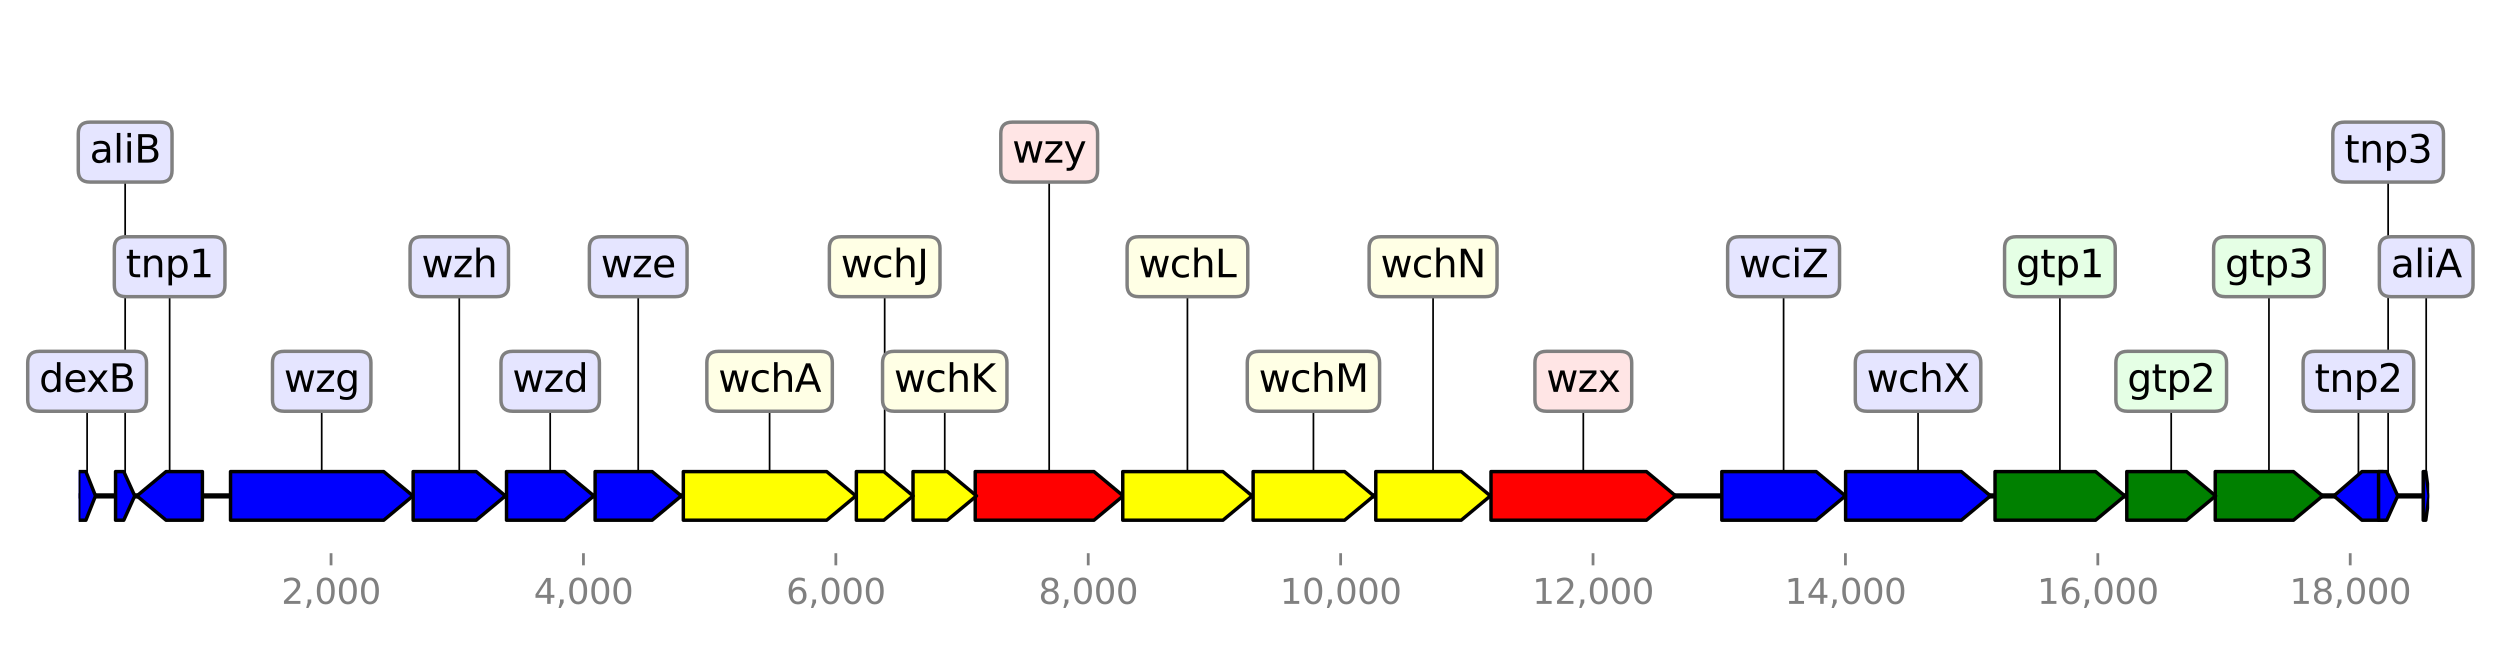 <?xml version="1.0" encoding="utf-8" standalone="no"?>
<!DOCTYPE svg PUBLIC "-//W3C//DTD SVG 1.1//EN"
  "http://www.w3.org/Graphics/SVG/1.1/DTD/svg11.dtd">
<svg height="187.2pt" version="1.1" viewBox="0 0 720 187.2" width="720pt" xmlns="http://www.w3.org/2000/svg" xmlns:xlink="http://www.w3.org/1999/xlink">
 <defs>
  <style type="text/css">*{stroke-linecap:butt;stroke-linejoin:round;}</style>
 </defs>
 <g id="figure_1">
  <g id="patch_1">
   <path d="M 0 187.2 
L 720 187.2 
L 720 0 
L 0 0 
z
" style="fill:#ffffff;"/>
  </g>
  <g id="axes_1">
   <g id="line2d_1">
    <path clip-path="url(#p5804e633fd)" d="M 22.659 142.818 
L 699.608 142.818 
" style="fill:none;stroke:#000000;stroke-linecap:square;stroke-width:1.5;"/>
   </g>
   <g id="line2d_2">
    <path clip-path="url(#p5804e633fd)" d="M 455.994 109.813 
L 455.994 142.818 
" style="fill:none;stroke:#000000;stroke-linecap:square;stroke-width:0.5;"/>
   </g>
   <g id="line2d_3">
    <path clip-path="url(#p5804e633fd)" d="M 92.652 109.813 
L 92.652 142.818 
" style="fill:none;stroke:#000000;stroke-linecap:square;stroke-width:0.5;"/>
   </g>
   <g id="line2d_4">
    <path clip-path="url(#p5804e633fd)" d="M 221.641 109.813 
L 221.641 142.818 
" style="fill:none;stroke:#000000;stroke-linecap:square;stroke-width:0.5;"/>
   </g>
   <g id="line2d_5">
    <path clip-path="url(#p5804e633fd)" d="M 302.163 43.804 
L 302.163 142.818 
" style="fill:none;stroke:#000000;stroke-linecap:square;stroke-width:0.5;"/>
   </g>
   <g id="line2d_6">
    <path clip-path="url(#p5804e633fd)" d="M 552.399 109.813 
L 552.399 142.818 
" style="fill:none;stroke:#000000;stroke-linecap:square;stroke-width:0.5;"/>
   </g>
   <g id="line2d_7">
    <path clip-path="url(#p5804e633fd)" d="M 593.251 76.809 
L 593.251 142.818 
" style="fill:none;stroke:#000000;stroke-linecap:square;stroke-width:0.5;"/>
   </g>
   <g id="line2d_8">
    <path clip-path="url(#p5804e633fd)" d="M 341.98 76.809 
L 341.98 142.818 
" style="fill:none;stroke:#000000;stroke-linecap:square;stroke-width:0.5;"/>
   </g>
   <g id="line2d_9">
    <path clip-path="url(#p5804e633fd)" d="M 513.674 76.809 
L 513.674 142.818 
" style="fill:none;stroke:#000000;stroke-linecap:square;stroke-width:0.5;"/>
   </g>
   <g id="line2d_10">
    <path clip-path="url(#p5804e633fd)" d="M 378.27 109.813 
L 378.27 142.818 
" style="fill:none;stroke:#000000;stroke-linecap:square;stroke-width:0.5;"/>
   </g>
   <g id="line2d_11">
    <path clip-path="url(#p5804e633fd)" d="M 412.725 76.809 
L 412.725 142.818 
" style="fill:none;stroke:#000000;stroke-linecap:square;stroke-width:0.5;"/>
   </g>
   <g id="line2d_12">
    <path clip-path="url(#p5804e633fd)" d="M 653.457 76.809 
L 653.457 142.818 
" style="fill:none;stroke:#000000;stroke-linecap:square;stroke-width:0.5;"/>
   </g>
   <g id="line2d_13">
    <path clip-path="url(#p5804e633fd)" d="M 132.268 76.809 
L 132.268 142.818 
" style="fill:none;stroke:#000000;stroke-linecap:square;stroke-width:0.5;"/>
   </g>
   <g id="line2d_14">
    <path clip-path="url(#p5804e633fd)" d="M 625.308 109.813 
L 625.308 142.818 
" style="fill:none;stroke:#000000;stroke-linecap:square;stroke-width:0.5;"/>
   </g>
   <g id="line2d_15">
    <path clip-path="url(#p5804e633fd)" d="M 158.455 109.813 
L 158.455 142.818 
" style="fill:none;stroke:#000000;stroke-linecap:square;stroke-width:0.5;"/>
   </g>
   <g id="line2d_16">
    <path clip-path="url(#p5804e633fd)" d="M 183.806 76.809 
L 183.806 142.818 
" style="fill:none;stroke:#000000;stroke-linecap:square;stroke-width:0.5;"/>
   </g>
   <g id="line2d_17">
    <path clip-path="url(#p5804e633fd)" d="M 48.856 76.809 
L 48.856 142.818 
" style="fill:none;stroke:#000000;stroke-linecap:square;stroke-width:0.5;"/>
   </g>
   <g id="line2d_18">
    <path clip-path="url(#p5804e633fd)" d="M 272.088 109.813 
L 272.088 142.818 
" style="fill:none;stroke:#000000;stroke-linecap:square;stroke-width:0.5;"/>
   </g>
   <g id="line2d_19">
    <path clip-path="url(#p5804e633fd)" d="M 254.788 76.809 
L 254.788 142.818 
" style="fill:none;stroke:#000000;stroke-linecap:square;stroke-width:0.5;"/>
   </g>
   <g id="line2d_20">
    <path clip-path="url(#p5804e633fd)" d="M 679.226 109.813 
L 679.226 142.818 
" style="fill:none;stroke:#000000;stroke-linecap:square;stroke-width:0.5;"/>
   </g>
   <g id="line2d_21">
    <path clip-path="url(#p5804e633fd)" d="M 36.045 43.804 
L 36.045 142.818 
" style="fill:none;stroke:#000000;stroke-linecap:square;stroke-width:0.5;"/>
   </g>
   <g id="line2d_22">
    <path clip-path="url(#p5804e633fd)" d="M 687.785 43.804 
L 687.785 142.818 
" style="fill:none;stroke:#000000;stroke-linecap:square;stroke-width:0.5;"/>
   </g>
   <g id="line2d_23">
    <path clip-path="url(#p5804e633fd)" d="M 25.087 109.813 
L 25.087 142.818 
" style="fill:none;stroke:#000000;stroke-linecap:square;stroke-width:0.5;"/>
   </g>
   <g id="line2d_24">
    <path clip-path="url(#p5804e633fd)" d="M 698.743 76.809 
L 698.743 142.818 
" style="fill:none;stroke:#000000;stroke-linecap:square;stroke-width:0.5;"/>
   </g>
   <g id="patch_2">
    <path clip-path="url(#p5804e633fd)" d="M 429.408 135.818 
Q 451.793 135.818 474.178 135.818 
L 474.178 135.818 
Q 478.379 139.318 482.581 142.818 
Q 478.379 146.318 474.178 149.818 
L 474.178 149.818 
Q 451.793 149.818 429.408 149.818 
L 429.408 135.818 
z
" style="fill:#ff0000;stroke:#000000;stroke-linecap:round;"/>
   </g>
   <g id="patch_3">
    <path clip-path="url(#p5804e633fd)" d="M 66.393 135.818 
Q 88.451 135.818 110.51 135.818 
L 110.51 135.818 
Q 114.711 139.318 118.911 142.818 
Q 114.711 146.318 110.51 149.818 
L 110.51 149.818 
Q 88.451 149.818 66.393 149.818 
L 66.393 135.818 
z
" style="fill:#0000ff;stroke:#000000;stroke-linecap:round;"/>
   </g>
   <g id="patch_4">
    <path clip-path="url(#p5804e633fd)" d="M 196.799 135.818 
Q 217.439 135.818 238.08 135.818 
L 238.08 135.818 
Q 242.281 139.318 246.483 142.818 
Q 242.281 146.318 238.08 149.818 
L 238.08 149.818 
Q 217.439 149.818 196.799 149.818 
L 196.799 135.818 
z
" style="fill:#ffff00;stroke:#000000;stroke-linecap:round;"/>
   </g>
   <g id="patch_5">
    <path clip-path="url(#p5804e633fd)" d="M 280.865 135.818 
Q 297.963 135.818 315.061 135.818 
L 315.061 135.818 
Q 319.262 139.318 323.462 142.818 
Q 319.262 146.318 315.061 149.818 
L 315.061 149.818 
Q 297.963 149.818 280.865 149.818 
L 280.865 135.818 
z
" style="fill:#ff0000;stroke:#000000;stroke-linecap:round;"/>
   </g>
   <g id="patch_6">
    <path clip-path="url(#p5804e633fd)" d="M 531.537 135.818 
Q 548.199 135.818 564.86 135.818 
L 564.86 135.818 
Q 569.061 139.318 573.262 142.818 
Q 569.061 146.318 564.86 149.818 
L 564.86 149.818 
Q 548.199 149.818 531.537 149.818 
L 531.537 135.818 
z
" style="fill:#0000ff;stroke:#000000;stroke-linecap:round;"/>
   </g>
   <g id="patch_7">
    <path clip-path="url(#p5804e633fd)" d="M 574.57 135.818 
Q 589.053 135.818 603.536 135.818 
L 603.536 135.818 
Q 607.734 139.318 611.933 142.818 
Q 607.734 146.318 603.536 149.818 
L 603.536 149.818 
Q 589.053 149.818 574.57 149.818 
L 574.57 135.818 
z
" style="fill:#008000;stroke:#000000;stroke-linecap:round;"/>
   </g>
   <g id="patch_8">
    <path clip-path="url(#p5804e633fd)" d="M 323.353 135.818 
Q 337.78 135.818 352.207 135.818 
L 352.207 135.818 
Q 356.407 139.318 360.606 142.818 
Q 356.407 146.318 352.207 149.818 
L 352.207 149.818 
Q 337.78 149.818 323.353 149.818 
L 323.353 135.818 
z
" style="fill:#ffff00;stroke:#000000;stroke-linecap:round;"/>
   </g>
   <g id="patch_9">
    <path clip-path="url(#p5804e633fd)" d="M 495.883 135.818 
Q 509.476 135.818 523.069 135.818 
L 523.069 135.818 
Q 527.267 139.318 531.465 142.818 
Q 527.267 146.318 523.069 149.818 
L 523.069 149.818 
Q 509.476 149.818 495.883 149.818 
L 495.883 135.818 
z
" style="fill:#0000ff;stroke:#000000;stroke-linecap:round;"/>
   </g>
   <g id="patch_10">
    <path clip-path="url(#p5804e633fd)" d="M 360.897 135.818 
Q 374.069 135.818 387.241 135.818 
L 387.241 135.818 
Q 391.442 139.318 395.643 142.818 
Q 391.442 146.318 387.241 149.818 
L 387.241 149.818 
Q 374.069 149.818 360.897 149.818 
L 360.897 135.818 
z
" style="fill:#ffff00;stroke:#000000;stroke-linecap:round;"/>
   </g>
   <g id="patch_11">
    <path clip-path="url(#p5804e633fd)" d="M 396.225 135.818 
Q 408.526 135.818 420.827 135.818 
L 420.827 135.818 
Q 425.026 139.318 429.226 142.818 
Q 425.026 146.318 420.827 149.818 
L 420.827 149.818 
Q 408.526 149.818 396.225 149.818 
L 396.225 135.818 
z
" style="fill:#ffff00;stroke:#000000;stroke-linecap:round;"/>
   </g>
   <g id="patch_12">
    <path clip-path="url(#p5804e633fd)" d="M 637.992 135.818 
Q 649.257 135.818 660.521 135.818 
L 660.521 135.818 
Q 664.722 139.318 668.922 142.818 
Q 664.722 146.318 660.521 149.818 
L 660.521 149.818 
Q 649.257 149.818 637.992 149.818 
L 637.992 135.818 
z
" style="fill:#008000;stroke:#000000;stroke-linecap:round;"/>
   </g>
   <g id="patch_13">
    <path clip-path="url(#p5804e633fd)" d="M 118.984 135.818 
Q 128.067 135.818 137.149 135.818 
L 137.149 135.818 
Q 141.351 139.318 145.552 142.818 
Q 141.351 146.318 137.149 149.818 
L 137.149 149.818 
Q 128.067 149.818 118.984 149.818 
L 118.984 135.818 
z
" style="fill:#0000ff;stroke:#000000;stroke-linecap:round;"/>
   </g>
   <g id="patch_14">
    <path clip-path="url(#p5804e633fd)" d="M 612.514 135.818 
Q 621.108 135.818 629.702 135.818 
L 629.702 135.818 
Q 633.902 139.318 638.101 142.818 
Q 633.902 146.318 629.702 149.818 
L 629.702 149.818 
Q 621.108 149.818 612.514 149.818 
L 612.514 135.818 
z
" style="fill:#008000;stroke:#000000;stroke-linecap:round;"/>
   </g>
   <g id="patch_15">
    <path clip-path="url(#p5804e633fd)" d="M 145.88 135.818 
Q 154.253 135.818 162.627 135.818 
L 162.627 135.818 
Q 166.829 139.318 171.03 142.818 
Q 166.829 146.318 162.627 149.818 
L 162.627 149.818 
Q 154.253 149.818 145.88 149.818 
L 145.88 135.818 
z
" style="fill:#0000ff;stroke:#000000;stroke-linecap:round;"/>
   </g>
   <g id="patch_16">
    <path clip-path="url(#p5804e633fd)" d="M 171.394 135.818 
Q 179.604 135.818 187.815 135.818 
L 187.815 135.818 
Q 192.016 139.318 196.218 142.818 
Q 192.016 146.318 187.815 149.818 
L 187.815 149.818 
Q 179.604 149.818 171.394 149.818 
L 171.394 135.818 
z
" style="fill:#0000ff;stroke:#000000;stroke-linecap:round;"/>
   </g>
   <g id="patch_17">
    <path clip-path="url(#p5804e633fd)" d="M 58.288 149.818 
Q 53.059 149.818 47.829 149.818 
L 47.829 149.818 
Q 43.627 146.318 39.425 142.818 
Q 43.627 139.318 47.829 135.818 
L 47.829 135.818 
Q 53.059 135.818 58.288 135.818 
L 58.288 149.818 
z
" style="fill:#0000ff;stroke:#000000;stroke-linecap:round;"/>
   </g>
   <g id="patch_18">
    <path clip-path="url(#p5804e633fd)" d="M 262.947 135.818 
Q 267.886 135.818 272.824 135.818 
L 272.824 135.818 
Q 277.027 139.318 281.229 142.818 
Q 277.027 146.318 272.824 149.818 
L 272.824 149.818 
Q 267.886 149.818 262.947 149.818 
L 262.947 135.818 
z
" style="fill:#ffff00;stroke:#000000;stroke-linecap:round;"/>
   </g>
   <g id="patch_19">
    <path clip-path="url(#p5804e633fd)" d="M 246.628 135.818 
Q 250.586 135.818 254.545 135.818 
L 254.545 135.818 
Q 258.746 139.318 262.947 142.818 
Q 258.746 146.318 254.545 149.818 
L 254.545 149.818 
Q 250.586 149.818 246.628 149.818 
L 246.628 135.818 
z
" style="fill:#ffff00;stroke:#000000;stroke-linecap:round;"/>
   </g>
   <g id="patch_20">
    <path clip-path="url(#p5804e633fd)" d="M 686.295 149.818 
Q 683.273 149.818 680.251 149.818 
L 680.251 149.818 
Q 676.204 146.318 672.157 142.818 
Q 676.204 139.318 680.251 135.818 
L 680.251 135.818 
Q 683.273 135.818 686.295 135.818 
L 686.295 149.818 
z
" style="fill:#0000ff;stroke:#000000;stroke-linecap:round;"/>
   </g>
   <g id="patch_21">
    <path clip-path="url(#p5804e633fd)" d="M 33.282 135.818 
Q 34.463 135.818 35.643 135.818 
L 35.643 135.818 
Q 37.225 139.318 38.807 142.818 
Q 37.225 146.318 35.643 149.818 
L 35.643 149.818 
Q 34.463 149.818 33.282 149.818 
L 33.282 135.818 
z
" style="fill:#0000ff;stroke:#000000;stroke-linecap:round;"/>
   </g>
   <g id="patch_22">
    <path clip-path="url(#p5804e633fd)" d="M 685.023 135.818 
Q 686.203 135.818 687.383 135.818 
L 687.383 135.818 
Q 688.965 139.318 690.547 142.818 
Q 688.965 146.318 687.383 149.818 
L 687.383 149.818 
Q 686.203 149.818 685.023 149.818 
L 685.023 135.818 
z
" style="fill:#0000ff;stroke:#000000;stroke-linecap:round;"/>
   </g>
   <g id="patch_23">
    <path clip-path="url(#p5804e633fd)" d="M 22.67 135.818 
Q 23.701 135.818 24.733 135.818 
L 24.733 135.818 
Q 26.118 139.318 27.504 142.818 
Q 26.118 146.318 24.733 149.818 
L 24.733 149.818 
Q 23.701 149.818 22.67 149.818 
L 22.67 135.818 
z
" style="fill:#0000ff;stroke:#000000;stroke-linecap:round;"/>
   </g>
   <g id="patch_24">
    <path clip-path="url(#p5804e633fd)" d="M 697.889 135.818 
Q 698.254 135.818 698.62 135.818 
L 698.62 135.818 
Q 699.108 139.318 699.597 142.818 
Q 699.108 146.318 698.62 149.818 
L 698.62 149.818 
Q 698.254 149.818 697.889 149.818 
L 697.889 135.818 
z
" style="fill:#0000ff;stroke:#000000;stroke-linecap:round;"/>
   </g>
   <g id="matplotlib.axis_1">
    <g id="xtick_1">
     <g id="line2d_25">
      <defs>
       <path d="M 0 0 
L 0 3.5 
" id="mee94345ac5" style="stroke:#808080;stroke-width:0.8;"/>
      </defs>
      <g>
       <use style="fill:#808080;stroke:#808080;stroke-width:0.8;" x="95.342" xlink:href="#mee94345ac5" y="159.32"/>
      </g>
     </g>
     <g id="text_1">
      <!-- 2,000 -->
      <g style="fill:#808080;" transform="translate(81.028 173.918)scale(0.1 -0.1)">
       <defs>
        <path d="M 1228 531 
L 3431 531 
L 3431 0 
L 469 0 
L 469 531 
Q 828 903 1448 1529 
Q 2069 2156 2228 2338 
Q 2531 2678 2651 2914 
Q 2772 3150 2772 3378 
Q 2772 3750 2511 3984 
Q 2250 4219 1831 4219 
Q 1534 4219 1204 4116 
Q 875 4013 500 3803 
L 500 4441 
Q 881 4594 1212 4672 
Q 1544 4750 1819 4750 
Q 2544 4750 2975 4387 
Q 3406 4025 3406 3419 
Q 3406 3131 3298 2873 
Q 3191 2616 2906 2266 
Q 2828 2175 2409 1742 
Q 1991 1309 1228 531 
z
" id="DejaVuSans-32" transform="scale(0.016)"/>
        <path d="M 750 794 
L 1409 794 
L 1409 256 
L 897 -744 
L 494 -744 
L 750 256 
L 750 794 
z
" id="DejaVuSans-2c" transform="scale(0.016)"/>
        <path d="M 2034 4250 
Q 1547 4250 1301 3770 
Q 1056 3291 1056 2328 
Q 1056 1369 1301 889 
Q 1547 409 2034 409 
Q 2525 409 2770 889 
Q 3016 1369 3016 2328 
Q 3016 3291 2770 3770 
Q 2525 4250 2034 4250 
z
M 2034 4750 
Q 2819 4750 3233 4129 
Q 3647 3509 3647 2328 
Q 3647 1150 3233 529 
Q 2819 -91 2034 -91 
Q 1250 -91 836 529 
Q 422 1150 422 2328 
Q 422 3509 836 4129 
Q 1250 4750 2034 4750 
z
" id="DejaVuSans-30" transform="scale(0.016)"/>
       </defs>
       <use xlink:href="#DejaVuSans-32"/>
       <use x="63.623" xlink:href="#DejaVuSans-2c"/>
       <use x="95.41" xlink:href="#DejaVuSans-30"/>
       <use x="159.033" xlink:href="#DejaVuSans-30"/>
       <use x="222.656" xlink:href="#DejaVuSans-30"/>
      </g>
     </g>
    </g>
    <g id="xtick_2">
     <g id="line2d_26">
      <g>
       <use style="fill:#808080;stroke:#808080;stroke-width:0.8;" x="168.032" xlink:href="#mee94345ac5" y="159.32"/>
      </g>
     </g>
     <g id="text_2">
      <!-- 4,000 -->
      <g style="fill:#808080;" transform="translate(153.718 173.918)scale(0.1 -0.1)">
       <defs>
        <path d="M 2419 4116 
L 825 1625 
L 2419 1625 
L 2419 4116 
z
M 2253 4666 
L 3047 4666 
L 3047 1625 
L 3713 1625 
L 3713 1100 
L 3047 1100 
L 3047 0 
L 2419 0 
L 2419 1100 
L 313 1100 
L 313 1709 
L 2253 4666 
z
" id="DejaVuSans-34" transform="scale(0.016)"/>
       </defs>
       <use xlink:href="#DejaVuSans-34"/>
       <use x="63.623" xlink:href="#DejaVuSans-2c"/>
       <use x="95.41" xlink:href="#DejaVuSans-30"/>
       <use x="159.033" xlink:href="#DejaVuSans-30"/>
       <use x="222.656" xlink:href="#DejaVuSans-30"/>
      </g>
     </g>
    </g>
    <g id="xtick_3">
     <g id="line2d_27">
      <g>
       <use style="fill:#808080;stroke:#808080;stroke-width:0.8;" x="240.722" xlink:href="#mee94345ac5" y="159.32"/>
      </g>
     </g>
     <g id="text_3">
      <!-- 6,000 -->
      <g style="fill:#808080;" transform="translate(226.408 173.918)scale(0.1 -0.1)">
       <defs>
        <path d="M 2113 2584 
Q 1688 2584 1439 2293 
Q 1191 2003 1191 1497 
Q 1191 994 1439 701 
Q 1688 409 2113 409 
Q 2538 409 2786 701 
Q 3034 994 3034 1497 
Q 3034 2003 2786 2293 
Q 2538 2584 2113 2584 
z
M 3366 4563 
L 3366 3988 
Q 3128 4100 2886 4159 
Q 2644 4219 2406 4219 
Q 1781 4219 1451 3797 
Q 1122 3375 1075 2522 
Q 1259 2794 1537 2939 
Q 1816 3084 2150 3084 
Q 2853 3084 3261 2657 
Q 3669 2231 3669 1497 
Q 3669 778 3244 343 
Q 2819 -91 2113 -91 
Q 1303 -91 875 529 
Q 447 1150 447 2328 
Q 447 3434 972 4092 
Q 1497 4750 2381 4750 
Q 2619 4750 2861 4703 
Q 3103 4656 3366 4563 
z
" id="DejaVuSans-36" transform="scale(0.016)"/>
       </defs>
       <use xlink:href="#DejaVuSans-36"/>
       <use x="63.623" xlink:href="#DejaVuSans-2c"/>
       <use x="95.41" xlink:href="#DejaVuSans-30"/>
       <use x="159.033" xlink:href="#DejaVuSans-30"/>
       <use x="222.656" xlink:href="#DejaVuSans-30"/>
      </g>
     </g>
    </g>
    <g id="xtick_4">
     <g id="line2d_28">
      <g>
       <use style="fill:#808080;stroke:#808080;stroke-width:0.8;" x="313.412" xlink:href="#mee94345ac5" y="159.32"/>
      </g>
     </g>
     <g id="text_4">
      <!-- 8,000 -->
      <g style="fill:#808080;" transform="translate(299.098 173.918)scale(0.1 -0.1)">
       <defs>
        <path d="M 2034 2216 
Q 1584 2216 1326 1975 
Q 1069 1734 1069 1313 
Q 1069 891 1326 650 
Q 1584 409 2034 409 
Q 2484 409 2743 651 
Q 3003 894 3003 1313 
Q 3003 1734 2745 1975 
Q 2488 2216 2034 2216 
z
M 1403 2484 
Q 997 2584 770 2862 
Q 544 3141 544 3541 
Q 544 4100 942 4425 
Q 1341 4750 2034 4750 
Q 2731 4750 3128 4425 
Q 3525 4100 3525 3541 
Q 3525 3141 3298 2862 
Q 3072 2584 2669 2484 
Q 3125 2378 3379 2068 
Q 3634 1759 3634 1313 
Q 3634 634 3220 271 
Q 2806 -91 2034 -91 
Q 1263 -91 848 271 
Q 434 634 434 1313 
Q 434 1759 690 2068 
Q 947 2378 1403 2484 
z
M 1172 3481 
Q 1172 3119 1398 2916 
Q 1625 2713 2034 2713 
Q 2441 2713 2670 2916 
Q 2900 3119 2900 3481 
Q 2900 3844 2670 4047 
Q 2441 4250 2034 4250 
Q 1625 4250 1398 4047 
Q 1172 3844 1172 3481 
z
" id="DejaVuSans-38" transform="scale(0.016)"/>
       </defs>
       <use xlink:href="#DejaVuSans-38"/>
       <use x="63.623" xlink:href="#DejaVuSans-2c"/>
       <use x="95.41" xlink:href="#DejaVuSans-30"/>
       <use x="159.033" xlink:href="#DejaVuSans-30"/>
       <use x="222.656" xlink:href="#DejaVuSans-30"/>
      </g>
     </g>
    </g>
    <g id="xtick_5">
     <g id="line2d_29">
      <g>
       <use style="fill:#808080;stroke:#808080;stroke-width:0.8;" x="386.102" xlink:href="#mee94345ac5" y="159.32"/>
      </g>
     </g>
     <g id="text_5">
      <!-- 10,000 -->
      <g style="fill:#808080;" transform="translate(368.607 173.918)scale(0.1 -0.1)">
       <defs>
        <path d="M 794 531 
L 1825 531 
L 1825 4091 
L 703 3866 
L 703 4441 
L 1819 4666 
L 2450 4666 
L 2450 531 
L 3481 531 
L 3481 0 
L 794 0 
L 794 531 
z
" id="DejaVuSans-31" transform="scale(0.016)"/>
       </defs>
       <use xlink:href="#DejaVuSans-31"/>
       <use x="63.623" xlink:href="#DejaVuSans-30"/>
       <use x="127.246" xlink:href="#DejaVuSans-2c"/>
       <use x="159.033" xlink:href="#DejaVuSans-30"/>
       <use x="222.656" xlink:href="#DejaVuSans-30"/>
       <use x="286.279" xlink:href="#DejaVuSans-30"/>
      </g>
     </g>
    </g>
    <g id="xtick_6">
     <g id="line2d_30">
      <g>
       <use style="fill:#808080;stroke:#808080;stroke-width:0.8;" x="458.793" xlink:href="#mee94345ac5" y="159.32"/>
      </g>
     </g>
     <g id="text_6">
      <!-- 12,000 -->
      <g style="fill:#808080;" transform="translate(441.297 173.918)scale(0.1 -0.1)">
       <use xlink:href="#DejaVuSans-31"/>
       <use x="63.623" xlink:href="#DejaVuSans-32"/>
       <use x="127.246" xlink:href="#DejaVuSans-2c"/>
       <use x="159.033" xlink:href="#DejaVuSans-30"/>
       <use x="222.656" xlink:href="#DejaVuSans-30"/>
       <use x="286.279" xlink:href="#DejaVuSans-30"/>
      </g>
     </g>
    </g>
    <g id="xtick_7">
     <g id="line2d_31">
      <g>
       <use style="fill:#808080;stroke:#808080;stroke-width:0.8;" x="531.483" xlink:href="#mee94345ac5" y="159.32"/>
      </g>
     </g>
     <g id="text_7">
      <!-- 14,000 -->
      <g style="fill:#808080;" transform="translate(513.988 173.918)scale(0.1 -0.1)">
       <use xlink:href="#DejaVuSans-31"/>
       <use x="63.623" xlink:href="#DejaVuSans-34"/>
       <use x="127.246" xlink:href="#DejaVuSans-2c"/>
       <use x="159.033" xlink:href="#DejaVuSans-30"/>
       <use x="222.656" xlink:href="#DejaVuSans-30"/>
       <use x="286.279" xlink:href="#DejaVuSans-30"/>
      </g>
     </g>
    </g>
    <g id="xtick_8">
     <g id="line2d_32">
      <g>
       <use style="fill:#808080;stroke:#808080;stroke-width:0.8;" x="604.173" xlink:href="#mee94345ac5" y="159.32"/>
      </g>
     </g>
     <g id="text_8">
      <!-- 16,000 -->
      <g style="fill:#808080;" transform="translate(586.678 173.918)scale(0.1 -0.1)">
       <use xlink:href="#DejaVuSans-31"/>
       <use x="63.623" xlink:href="#DejaVuSans-36"/>
       <use x="127.246" xlink:href="#DejaVuSans-2c"/>
       <use x="159.033" xlink:href="#DejaVuSans-30"/>
       <use x="222.656" xlink:href="#DejaVuSans-30"/>
       <use x="286.279" xlink:href="#DejaVuSans-30"/>
      </g>
     </g>
    </g>
    <g id="xtick_9">
     <g id="line2d_33">
      <g>
       <use style="fill:#808080;stroke:#808080;stroke-width:0.8;" x="676.863" xlink:href="#mee94345ac5" y="159.32"/>
      </g>
     </g>
     <g id="text_9">
      <!-- 18,000 -->
      <g style="fill:#808080;" transform="translate(659.368 173.918)scale(0.1 -0.1)">
       <use xlink:href="#DejaVuSans-31"/>
       <use x="63.623" xlink:href="#DejaVuSans-38"/>
       <use x="127.246" xlink:href="#DejaVuSans-2c"/>
       <use x="159.033" xlink:href="#DejaVuSans-30"/>
       <use x="222.656" xlink:href="#DejaVuSans-30"/>
       <use x="286.279" xlink:href="#DejaVuSans-30"/>
      </g>
     </g>
    </g>
   </g>
   <g id="linkto_wzx">
    <g id="patch_25">
     <a xlink:href="wzx">
      <path d="M 445.354 118.436 
L 466.634 118.436 
Q 469.934 118.436 469.934 115.136 
L 469.934 104.49 
Q 469.934 101.19 466.634 101.19 
L 445.354 101.19 
Q 442.054 101.19 442.054 104.49 
L 442.054 115.136 
Q 442.054 118.436 445.354 118.436 
z
" style="fill:#ffe5e5;stroke:#808080;stroke-linejoin:miter;"/>
     </a>
    </g>
    <!-- wzx -->
    <g transform="translate(445.354 112.849)scale(0.11 -0.11)">
     <defs>
      <path d="M 269 3500 
L 844 3500 
L 1563 769 
L 2278 3500 
L 2956 3500 
L 3675 769 
L 4391 3500 
L 4966 3500 
L 4050 0 
L 3372 0 
L 2619 2869 
L 1863 0 
L 1184 0 
L 269 3500 
z
" id="DejaVuSans-77" transform="scale(0.016)"/>
      <path d="M 353 3500 
L 3084 3500 
L 3084 2975 
L 922 459 
L 3084 459 
L 3084 0 
L 275 0 
L 275 525 
L 2438 3041 
L 353 3041 
L 353 3500 
z
" id="DejaVuSans-7a" transform="scale(0.016)"/>
      <path d="M 3513 3500 
L 2247 1797 
L 3578 0 
L 2900 0 
L 1881 1375 
L 863 0 
L 184 0 
L 1544 1831 
L 300 3500 
L 978 3500 
L 1906 2253 
L 2834 3500 
L 3513 3500 
z
" id="DejaVuSans-78" transform="scale(0.016)"/>
     </defs>
     <use xlink:href="#DejaVuSans-77"/>
     <use x="81.787" xlink:href="#DejaVuSans-7a"/>
     <use x="134.277" xlink:href="#DejaVuSans-78"/>
    </g>
   </g>
   <g id="linkto_wzg">
    <g id="patch_26">
     <a xlink:href="wzg">
      <path d="M 81.776 118.436 
L 103.528 118.436 
Q 106.828 118.436 106.828 115.136 
L 106.828 104.49 
Q 106.828 101.19 103.528 101.19 
L 81.776 101.19 
Q 78.476 101.19 78.476 104.49 
L 78.476 115.136 
Q 78.476 118.436 81.776 118.436 
z
" style="fill:#e5e5ff;stroke:#808080;stroke-linejoin:miter;"/>
     </a>
    </g>
    <!-- wzg -->
    <g transform="translate(81.776 112.849)scale(0.11 -0.11)">
     <defs>
      <path d="M 2906 1791 
Q 2906 2416 2648 2759 
Q 2391 3103 1925 3103 
Q 1463 3103 1205 2759 
Q 947 2416 947 1791 
Q 947 1169 1205 825 
Q 1463 481 1925 481 
Q 2391 481 2648 825 
Q 2906 1169 2906 1791 
z
M 3481 434 
Q 3481 -459 3084 -895 
Q 2688 -1331 1869 -1331 
Q 1566 -1331 1297 -1286 
Q 1028 -1241 775 -1147 
L 775 -588 
Q 1028 -725 1275 -790 
Q 1522 -856 1778 -856 
Q 2344 -856 2625 -561 
Q 2906 -266 2906 331 
L 2906 616 
Q 2728 306 2450 153 
Q 2172 0 1784 0 
Q 1141 0 747 490 
Q 353 981 353 1791 
Q 353 2603 747 3093 
Q 1141 3584 1784 3584 
Q 2172 3584 2450 3431 
Q 2728 3278 2906 2969 
L 2906 3500 
L 3481 3500 
L 3481 434 
z
" id="DejaVuSans-67" transform="scale(0.016)"/>
     </defs>
     <use xlink:href="#DejaVuSans-77"/>
     <use x="81.787" xlink:href="#DejaVuSans-7a"/>
     <use x="134.277" xlink:href="#DejaVuSans-67"/>
    </g>
   </g>
   <g id="linkto_wchA">
    <g id="patch_27">
     <a xlink:href="wchA">
      <path d="M 206.871 118.436 
L 236.411 118.436 
Q 239.711 118.436 239.711 115.136 
L 239.711 104.49 
Q 239.711 101.19 236.411 101.19 
L 206.871 101.19 
Q 203.571 101.19 203.571 104.49 
L 203.571 115.136 
Q 203.571 118.436 206.871 118.436 
z
" style="fill:#ffffe5;stroke:#808080;stroke-linejoin:miter;"/>
     </a>
    </g>
    <!-- wchA -->
    <g transform="translate(206.871 112.849)scale(0.11 -0.11)">
     <defs>
      <path d="M 3122 3366 
L 3122 2828 
Q 2878 2963 2633 3030 
Q 2388 3097 2138 3097 
Q 1578 3097 1268 2742 
Q 959 2388 959 1747 
Q 959 1106 1268 751 
Q 1578 397 2138 397 
Q 2388 397 2633 464 
Q 2878 531 3122 666 
L 3122 134 
Q 2881 22 2623 -34 
Q 2366 -91 2075 -91 
Q 1284 -91 818 406 
Q 353 903 353 1747 
Q 353 2603 823 3093 
Q 1294 3584 2113 3584 
Q 2378 3584 2631 3529 
Q 2884 3475 3122 3366 
z
" id="DejaVuSans-63" transform="scale(0.016)"/>
      <path d="M 3513 2113 
L 3513 0 
L 2938 0 
L 2938 2094 
Q 2938 2591 2744 2837 
Q 2550 3084 2163 3084 
Q 1697 3084 1428 2787 
Q 1159 2491 1159 1978 
L 1159 0 
L 581 0 
L 581 4863 
L 1159 4863 
L 1159 2956 
Q 1366 3272 1645 3428 
Q 1925 3584 2291 3584 
Q 2894 3584 3203 3211 
Q 3513 2838 3513 2113 
z
" id="DejaVuSans-68" transform="scale(0.016)"/>
      <path d="M 2188 4044 
L 1331 1722 
L 3047 1722 
L 2188 4044 
z
M 1831 4666 
L 2547 4666 
L 4325 0 
L 3669 0 
L 3244 1197 
L 1141 1197 
L 716 0 
L 50 0 
L 1831 4666 
z
" id="DejaVuSans-41" transform="scale(0.016)"/>
     </defs>
     <use xlink:href="#DejaVuSans-77"/>
     <use x="81.787" xlink:href="#DejaVuSans-63"/>
     <use x="136.768" xlink:href="#DejaVuSans-68"/>
     <use x="200.146" xlink:href="#DejaVuSans-41"/>
    </g>
   </g>
   <g id="linkto_wzy">
    <g id="patch_28">
     <a xlink:href="wzy">
      <path d="M 291.524 52.427 
L 312.803 52.427 
Q 316.103 52.427 316.103 49.127 
L 316.103 38.481 
Q 316.103 35.181 312.803 35.181 
L 291.524 35.181 
Q 288.224 35.181 288.224 38.481 
L 288.224 49.127 
Q 288.224 52.427 291.524 52.427 
z
" style="fill:#ffe5e5;stroke:#808080;stroke-linejoin:miter;"/>
     </a>
    </g>
    <!-- wzy -->
    <g transform="translate(291.524 46.84)scale(0.11 -0.11)">
     <defs>
      <path d="M 2059 -325 
Q 1816 -950 1584 -1140 
Q 1353 -1331 966 -1331 
L 506 -1331 
L 506 -850 
L 844 -850 
Q 1081 -850 1212 -737 
Q 1344 -625 1503 -206 
L 1606 56 
L 191 3500 
L 800 3500 
L 1894 763 
L 2988 3500 
L 3597 3500 
L 2059 -325 
z
" id="DejaVuSans-79" transform="scale(0.016)"/>
     </defs>
     <use xlink:href="#DejaVuSans-77"/>
     <use x="81.787" xlink:href="#DejaVuSans-7a"/>
     <use x="134.277" xlink:href="#DejaVuSans-79"/>
    </g>
   </g>
   <g id="linkto_wchX">
    <g id="patch_29">
     <a xlink:href="wchX">
      <path d="M 537.624 118.436 
L 567.175 118.436 
Q 570.475 118.436 570.475 115.136 
L 570.475 104.49 
Q 570.475 101.19 567.175 101.19 
L 537.624 101.19 
Q 534.324 101.19 534.324 104.49 
L 534.324 115.136 
Q 534.324 118.436 537.624 118.436 
z
" style="fill:#e5e5ff;stroke:#808080;stroke-linejoin:miter;"/>
     </a>
    </g>
    <!-- wchX -->
    <g transform="translate(537.624 112.849)scale(0.11 -0.11)">
     <defs>
      <path d="M 403 4666 
L 1081 4666 
L 2241 2931 
L 3406 4666 
L 4084 4666 
L 2584 2425 
L 4184 0 
L 3506 0 
L 2194 1984 
L 872 0 
L 191 0 
L 1856 2491 
L 403 4666 
z
" id="DejaVuSans-58" transform="scale(0.016)"/>
     </defs>
     <use xlink:href="#DejaVuSans-77"/>
     <use x="81.787" xlink:href="#DejaVuSans-63"/>
     <use x="136.768" xlink:href="#DejaVuSans-68"/>
     <use x="200.146" xlink:href="#DejaVuSans-58"/>
    </g>
   </g>
   <g id="linkto_gtp1">
    <g id="patch_30">
     <a xlink:href="gtp1">
      <path d="M 580.613 85.432 
L 605.89 85.432 
Q 609.19 85.432 609.19 82.132 
L 609.19 71.486 
Q 609.19 68.186 605.89 68.186 
L 580.613 68.186 
Q 577.313 68.186 577.313 71.486 
L 577.313 82.132 
Q 577.313 85.432 580.613 85.432 
z
" style="fill:#e5ffe5;stroke:#808080;stroke-linejoin:miter;"/>
     </a>
    </g>
    <!-- gtp1 -->
    <g transform="translate(580.613 79.844)scale(0.11 -0.11)">
     <defs>
      <path d="M 1172 4494 
L 1172 3500 
L 2356 3500 
L 2356 3053 
L 1172 3053 
L 1172 1153 
Q 1172 725 1289 603 
Q 1406 481 1766 481 
L 2356 481 
L 2356 0 
L 1766 0 
Q 1100 0 847 248 
Q 594 497 594 1153 
L 594 3053 
L 172 3053 
L 172 3500 
L 594 3500 
L 594 4494 
L 1172 4494 
z
" id="DejaVuSans-74" transform="scale(0.016)"/>
      <path d="M 1159 525 
L 1159 -1331 
L 581 -1331 
L 581 3500 
L 1159 3500 
L 1159 2969 
Q 1341 3281 1617 3432 
Q 1894 3584 2278 3584 
Q 2916 3584 3314 3078 
Q 3713 2572 3713 1747 
Q 3713 922 3314 415 
Q 2916 -91 2278 -91 
Q 1894 -91 1617 61 
Q 1341 213 1159 525 
z
M 3116 1747 
Q 3116 2381 2855 2742 
Q 2594 3103 2138 3103 
Q 1681 3103 1420 2742 
Q 1159 2381 1159 1747 
Q 1159 1113 1420 752 
Q 1681 391 2138 391 
Q 2594 391 2855 752 
Q 3116 1113 3116 1747 
z
" id="DejaVuSans-70" transform="scale(0.016)"/>
     </defs>
     <use xlink:href="#DejaVuSans-67"/>
     <use x="63.477" xlink:href="#DejaVuSans-74"/>
     <use x="102.686" xlink:href="#DejaVuSans-70"/>
     <use x="166.162" xlink:href="#DejaVuSans-31"/>
    </g>
   </g>
   <g id="linkto_wchL">
    <g id="patch_31">
     <a xlink:href="wchL">
      <path d="M 327.907 85.432 
L 356.052 85.432 
Q 359.352 85.432 359.352 82.132 
L 359.352 71.486 
Q 359.352 68.186 356.052 68.186 
L 327.907 68.186 
Q 324.607 68.186 324.607 71.486 
L 324.607 82.132 
Q 324.607 85.432 327.907 85.432 
z
" style="fill:#ffffe5;stroke:#808080;stroke-linejoin:miter;"/>
     </a>
    </g>
    <!-- wchL -->
    <g transform="translate(327.907 79.844)scale(0.11 -0.11)">
     <defs>
      <path d="M 628 4666 
L 1259 4666 
L 1259 531 
L 3531 531 
L 3531 0 
L 628 0 
L 628 4666 
z
" id="DejaVuSans-4c" transform="scale(0.016)"/>
     </defs>
     <use xlink:href="#DejaVuSans-77"/>
     <use x="81.787" xlink:href="#DejaVuSans-63"/>
     <use x="136.768" xlink:href="#DejaVuSans-68"/>
     <use x="200.146" xlink:href="#DejaVuSans-4c"/>
    </g>
   </g>
   <g id="linkto_wciZ">
    <g id="patch_32">
     <a xlink:href="wciZ">
      <path d="M 500.856 85.432 
L 526.491 85.432 
Q 529.791 85.432 529.791 82.132 
L 529.791 71.486 
Q 529.791 68.186 526.491 68.186 
L 500.856 68.186 
Q 497.556 68.186 497.556 71.486 
L 497.556 82.132 
Q 497.556 85.432 500.856 85.432 
z
" style="fill:#e5e5ff;stroke:#808080;stroke-linejoin:miter;"/>
     </a>
    </g>
    <!-- wciZ -->
    <g transform="translate(500.856 79.844)scale(0.11 -0.11)">
     <defs>
      <path d="M 603 3500 
L 1178 3500 
L 1178 0 
L 603 0 
L 603 3500 
z
M 603 4863 
L 1178 4863 
L 1178 4134 
L 603 4134 
L 603 4863 
z
" id="DejaVuSans-69" transform="scale(0.016)"/>
      <path d="M 359 4666 
L 4025 4666 
L 4025 4184 
L 1075 531 
L 4097 531 
L 4097 0 
L 288 0 
L 288 481 
L 3238 4134 
L 359 4134 
L 359 4666 
z
" id="DejaVuSans-5a" transform="scale(0.016)"/>
     </defs>
     <use xlink:href="#DejaVuSans-77"/>
     <use x="81.787" xlink:href="#DejaVuSans-63"/>
     <use x="136.768" xlink:href="#DejaVuSans-69"/>
     <use x="164.551" xlink:href="#DejaVuSans-5a"/>
    </g>
   </g>
   <g id="linkto_wchM">
    <g id="patch_33">
     <a xlink:href="wchM">
      <path d="M 362.517 118.436 
L 394.023 118.436 
Q 397.323 118.436 397.323 115.136 
L 397.323 104.49 
Q 397.323 101.19 394.023 101.19 
L 362.517 101.19 
Q 359.217 101.19 359.217 104.49 
L 359.217 115.136 
Q 359.217 118.436 362.517 118.436 
z
" style="fill:#ffffe5;stroke:#808080;stroke-linejoin:miter;"/>
     </a>
    </g>
    <!-- wchM -->
    <g transform="translate(362.517 112.849)scale(0.11 -0.11)">
     <defs>
      <path d="M 628 4666 
L 1569 4666 
L 2759 1491 
L 3956 4666 
L 4897 4666 
L 4897 0 
L 4281 0 
L 4281 4097 
L 3078 897 
L 2444 897 
L 1241 4097 
L 1241 0 
L 628 0 
L 628 4666 
z
" id="DejaVuSans-4d" transform="scale(0.016)"/>
     </defs>
     <use xlink:href="#DejaVuSans-77"/>
     <use x="81.787" xlink:href="#DejaVuSans-63"/>
     <use x="136.768" xlink:href="#DejaVuSans-68"/>
     <use x="200.146" xlink:href="#DejaVuSans-4d"/>
    </g>
   </g>
   <g id="linkto_wchN">
    <g id="patch_34">
     <a xlink:href="wchN">
      <path d="M 397.603 85.432 
L 427.848 85.432 
Q 431.148 85.432 431.148 82.132 
L 431.148 71.486 
Q 431.148 68.186 427.848 68.186 
L 397.603 68.186 
Q 394.303 68.186 394.303 71.486 
L 394.303 82.132 
Q 394.303 85.432 397.603 85.432 
z
" style="fill:#ffffe5;stroke:#808080;stroke-linejoin:miter;"/>
     </a>
    </g>
    <!-- wchN -->
    <g transform="translate(397.603 79.844)scale(0.11 -0.11)">
     <defs>
      <path d="M 628 4666 
L 1478 4666 
L 3547 763 
L 3547 4666 
L 4159 4666 
L 4159 0 
L 3309 0 
L 1241 3903 
L 1241 0 
L 628 0 
L 628 4666 
z
" id="DejaVuSans-4e" transform="scale(0.016)"/>
     </defs>
     <use xlink:href="#DejaVuSans-77"/>
     <use x="81.787" xlink:href="#DejaVuSans-63"/>
     <use x="136.768" xlink:href="#DejaVuSans-68"/>
     <use x="200.146" xlink:href="#DejaVuSans-4e"/>
    </g>
   </g>
   <g id="linkto_gtp3">
    <g id="patch_35">
     <a xlink:href="gtp3">
      <path d="M 640.818 85.432 
L 666.096 85.432 
Q 669.396 85.432 669.396 82.132 
L 669.396 71.486 
Q 669.396 68.186 666.096 68.186 
L 640.818 68.186 
Q 637.518 68.186 637.518 71.486 
L 637.518 82.132 
Q 637.518 85.432 640.818 85.432 
z
" style="fill:#e5ffe5;stroke:#808080;stroke-linejoin:miter;"/>
     </a>
    </g>
    <!-- gtp3 -->
    <g transform="translate(640.818 79.844)scale(0.11 -0.11)">
     <defs>
      <path d="M 2597 2516 
Q 3050 2419 3304 2112 
Q 3559 1806 3559 1356 
Q 3559 666 3084 287 
Q 2609 -91 1734 -91 
Q 1441 -91 1130 -33 
Q 819 25 488 141 
L 488 750 
Q 750 597 1062 519 
Q 1375 441 1716 441 
Q 2309 441 2620 675 
Q 2931 909 2931 1356 
Q 2931 1769 2642 2001 
Q 2353 2234 1838 2234 
L 1294 2234 
L 1294 2753 
L 1863 2753 
Q 2328 2753 2575 2939 
Q 2822 3125 2822 3475 
Q 2822 3834 2567 4026 
Q 2313 4219 1838 4219 
Q 1578 4219 1281 4162 
Q 984 4106 628 3988 
L 628 4550 
Q 988 4650 1302 4700 
Q 1616 4750 1894 4750 
Q 2613 4750 3031 4423 
Q 3450 4097 3450 3541 
Q 3450 3153 3228 2886 
Q 3006 2619 2597 2516 
z
" id="DejaVuSans-33" transform="scale(0.016)"/>
     </defs>
     <use xlink:href="#DejaVuSans-67"/>
     <use x="63.477" xlink:href="#DejaVuSans-74"/>
     <use x="102.686" xlink:href="#DejaVuSans-70"/>
     <use x="166.162" xlink:href="#DejaVuSans-33"/>
    </g>
   </g>
   <g id="linkto_wzh">
    <g id="patch_36">
     <a xlink:href="wzh">
      <path d="M 121.398 85.432 
L 143.139 85.432 
Q 146.439 85.432 146.439 82.132 
L 146.439 71.486 
Q 146.439 68.186 143.139 68.186 
L 121.398 68.186 
Q 118.098 68.186 118.098 71.486 
L 118.098 82.132 
Q 118.098 85.432 121.398 85.432 
z
" style="fill:#e5e5ff;stroke:#808080;stroke-linejoin:miter;"/>
     </a>
    </g>
    <!-- wzh -->
    <g transform="translate(121.398 79.844)scale(0.11 -0.11)">
     <use xlink:href="#DejaVuSans-77"/>
     <use x="81.787" xlink:href="#DejaVuSans-7a"/>
     <use x="134.277" xlink:href="#DejaVuSans-68"/>
    </g>
   </g>
   <g id="linkto_gtp2">
    <g id="patch_37">
     <a xlink:href="gtp2">
      <path d="M 612.669 118.436 
L 637.947 118.436 
Q 641.247 118.436 641.247 115.136 
L 641.247 104.49 
Q 641.247 101.19 637.947 101.19 
L 612.669 101.19 
Q 609.369 101.19 609.369 104.49 
L 609.369 115.136 
Q 609.369 118.436 612.669 118.436 
z
" style="fill:#e5ffe5;stroke:#808080;stroke-linejoin:miter;"/>
     </a>
    </g>
    <!-- gtp2 -->
    <g transform="translate(612.669 112.849)scale(0.11 -0.11)">
     <use xlink:href="#DejaVuSans-67"/>
     <use x="63.477" xlink:href="#DejaVuSans-74"/>
     <use x="102.686" xlink:href="#DejaVuSans-70"/>
     <use x="166.162" xlink:href="#DejaVuSans-32"/>
    </g>
   </g>
   <g id="linkto_wzd">
    <g id="patch_38">
     <a xlink:href="wzd">
      <path d="M 147.579 118.436 
L 169.331 118.436 
Q 172.631 118.436 172.631 115.136 
L 172.631 104.49 
Q 172.631 101.19 169.331 101.19 
L 147.579 101.19 
Q 144.279 101.19 144.279 104.49 
L 144.279 115.136 
Q 144.279 118.436 147.579 118.436 
z
" style="fill:#e5e5ff;stroke:#808080;stroke-linejoin:miter;"/>
     </a>
    </g>
    <!-- wzd -->
    <g transform="translate(147.579 112.849)scale(0.11 -0.11)">
     <defs>
      <path d="M 2906 2969 
L 2906 4863 
L 3481 4863 
L 3481 0 
L 2906 0 
L 2906 525 
Q 2725 213 2448 61 
Q 2172 -91 1784 -91 
Q 1150 -91 751 415 
Q 353 922 353 1747 
Q 353 2572 751 3078 
Q 1150 3584 1784 3584 
Q 2172 3584 2448 3432 
Q 2725 3281 2906 2969 
z
M 947 1747 
Q 947 1113 1208 752 
Q 1469 391 1925 391 
Q 2381 391 2643 752 
Q 2906 1113 2906 1747 
Q 2906 2381 2643 2742 
Q 2381 3103 1925 3103 
Q 1469 3103 1208 2742 
Q 947 2381 947 1747 
z
" id="DejaVuSans-64" transform="scale(0.016)"/>
     </defs>
     <use xlink:href="#DejaVuSans-77"/>
     <use x="81.787" xlink:href="#DejaVuSans-7a"/>
     <use x="134.277" xlink:href="#DejaVuSans-64"/>
    </g>
   </g>
   <g id="linkto_wze">
    <g id="patch_39">
     <a xlink:href="wze">
      <path d="M 173.037 85.432 
L 194.574 85.432 
Q 197.874 85.432 197.874 82.132 
L 197.874 71.486 
Q 197.874 68.186 194.574 68.186 
L 173.037 68.186 
Q 169.737 68.186 169.737 71.486 
L 169.737 82.132 
Q 169.737 85.432 173.037 85.432 
z
" style="fill:#e5e5ff;stroke:#808080;stroke-linejoin:miter;"/>
     </a>
    </g>
    <!-- wze -->
    <g transform="translate(173.037 79.844)scale(0.11 -0.11)">
     <defs>
      <path d="M 3597 1894 
L 3597 1613 
L 953 1613 
Q 991 1019 1311 708 
Q 1631 397 2203 397 
Q 2534 397 2845 478 
Q 3156 559 3463 722 
L 3463 178 
Q 3153 47 2828 -22 
Q 2503 -91 2169 -91 
Q 1331 -91 842 396 
Q 353 884 353 1716 
Q 353 2575 817 3079 
Q 1281 3584 2069 3584 
Q 2775 3584 3186 3129 
Q 3597 2675 3597 1894 
z
M 3022 2063 
Q 3016 2534 2758 2815 
Q 2500 3097 2075 3097 
Q 1594 3097 1305 2825 
Q 1016 2553 972 2059 
L 3022 2063 
z
" id="DejaVuSans-65" transform="scale(0.016)"/>
     </defs>
     <use xlink:href="#DejaVuSans-77"/>
     <use x="81.787" xlink:href="#DejaVuSans-7a"/>
     <use x="134.277" xlink:href="#DejaVuSans-65"/>
    </g>
   </g>
   <g id="linkto_tnp1">
    <g id="patch_40">
     <a xlink:href="tnp1">
      <path d="M 36.223 85.432 
L 61.489 85.432 
Q 64.789 85.432 64.789 82.132 
L 64.789 71.486 
Q 64.789 68.186 61.489 68.186 
L 36.223 68.186 
Q 32.923 68.186 32.923 71.486 
L 32.923 82.132 
Q 32.923 85.432 36.223 85.432 
z
" style="fill:#e5e5ff;stroke:#808080;stroke-linejoin:miter;"/>
     </a>
    </g>
    <!-- tnp1 -->
    <g transform="translate(36.223 79.844)scale(0.11 -0.11)">
     <defs>
      <path d="M 3513 2113 
L 3513 0 
L 2938 0 
L 2938 2094 
Q 2938 2591 2744 2837 
Q 2550 3084 2163 3084 
Q 1697 3084 1428 2787 
Q 1159 2491 1159 1978 
L 1159 0 
L 581 0 
L 581 3500 
L 1159 3500 
L 1159 2956 
Q 1366 3272 1645 3428 
Q 1925 3584 2291 3584 
Q 2894 3584 3203 3211 
Q 3513 2838 3513 2113 
z
" id="DejaVuSans-6e" transform="scale(0.016)"/>
     </defs>
     <use xlink:href="#DejaVuSans-74"/>
     <use x="39.209" xlink:href="#DejaVuSans-6e"/>
     <use x="102.588" xlink:href="#DejaVuSans-70"/>
     <use x="166.064" xlink:href="#DejaVuSans-31"/>
    </g>
   </g>
   <g id="linkto_wchK">
    <g id="patch_41">
     <a xlink:href="wchK">
      <path d="M 257.473 118.436 
L 286.702 118.436 
Q 290.002 118.436 290.002 115.136 
L 290.002 104.49 
Q 290.002 101.19 286.702 101.19 
L 257.473 101.19 
Q 254.173 101.19 254.173 104.49 
L 254.173 115.136 
Q 254.173 118.436 257.473 118.436 
z
" style="fill:#ffffe5;stroke:#808080;stroke-linejoin:miter;"/>
     </a>
    </g>
    <!-- wchK -->
    <g transform="translate(257.473 112.849)scale(0.11 -0.11)">
     <defs>
      <path d="M 628 4666 
L 1259 4666 
L 1259 2694 
L 3353 4666 
L 4166 4666 
L 1850 2491 
L 4331 0 
L 3500 0 
L 1259 2247 
L 1259 0 
L 628 0 
L 628 4666 
z
" id="DejaVuSans-4b" transform="scale(0.016)"/>
     </defs>
     <use xlink:href="#DejaVuSans-77"/>
     <use x="81.787" xlink:href="#DejaVuSans-63"/>
     <use x="136.768" xlink:href="#DejaVuSans-68"/>
     <use x="200.146" xlink:href="#DejaVuSans-4b"/>
    </g>
   </g>
   <g id="linkto_wchJ">
    <g id="patch_42">
     <a xlink:href="wchJ">
      <path d="M 242.157 85.432 
L 267.418 85.432 
Q 270.718 85.432 270.718 82.132 
L 270.718 71.486 
Q 270.718 68.186 267.418 68.186 
L 242.157 68.186 
Q 238.857 68.186 238.857 71.486 
L 238.857 82.132 
Q 238.857 85.432 242.157 85.432 
z
" style="fill:#ffffe5;stroke:#808080;stroke-linejoin:miter;"/>
     </a>
    </g>
    <!-- wchJ -->
    <g transform="translate(242.157 79.844)scale(0.11 -0.11)">
     <defs>
      <path d="M 628 4666 
L 1259 4666 
L 1259 325 
Q 1259 -519 939 -900 
Q 619 -1281 -91 -1281 
L -331 -1281 
L -331 -750 
L -134 -750 
Q 284 -750 456 -515 
Q 628 -281 628 325 
L 628 4666 
z
" id="DejaVuSans-4a" transform="scale(0.016)"/>
     </defs>
     <use xlink:href="#DejaVuSans-77"/>
     <use x="81.787" xlink:href="#DejaVuSans-63"/>
     <use x="136.768" xlink:href="#DejaVuSans-68"/>
     <use x="200.146" xlink:href="#DejaVuSans-4a"/>
    </g>
   </g>
   <g id="linkto_tnp2">
    <g id="patch_43">
     <a xlink:href="tnp2">
      <path d="M 666.593 118.436 
L 691.859 118.436 
Q 695.159 118.436 695.159 115.136 
L 695.159 104.49 
Q 695.159 101.19 691.859 101.19 
L 666.593 101.19 
Q 663.293 101.19 663.293 104.49 
L 663.293 115.136 
Q 663.293 118.436 666.593 118.436 
z
" style="fill:#e5e5ff;stroke:#808080;stroke-linejoin:miter;"/>
     </a>
    </g>
    <!-- tnp2 -->
    <g transform="translate(666.593 112.849)scale(0.11 -0.11)">
     <use xlink:href="#DejaVuSans-74"/>
     <use x="39.209" xlink:href="#DejaVuSans-6e"/>
     <use x="102.588" xlink:href="#DejaVuSans-70"/>
     <use x="166.064" xlink:href="#DejaVuSans-32"/>
    </g>
   </g>
   <g id="linkto_aliB">
    <g id="patch_44">
     <a xlink:href="aliB">
      <path d="M 25.845 52.427 
L 46.245 52.427 
Q 49.545 52.427 49.545 49.127 
L 49.545 38.481 
Q 49.545 35.181 46.245 35.181 
L 25.845 35.181 
Q 22.545 35.181 22.545 38.481 
L 22.545 49.127 
Q 22.545 52.427 25.845 52.427 
z
" style="fill:#e5e5ff;stroke:#808080;stroke-linejoin:miter;"/>
     </a>
    </g>
    <!-- aliB -->
    <g transform="translate(25.845 46.84)scale(0.11 -0.11)">
     <defs>
      <path d="M 2194 1759 
Q 1497 1759 1228 1600 
Q 959 1441 959 1056 
Q 959 750 1161 570 
Q 1363 391 1709 391 
Q 2188 391 2477 730 
Q 2766 1069 2766 1631 
L 2766 1759 
L 2194 1759 
z
M 3341 1997 
L 3341 0 
L 2766 0 
L 2766 531 
Q 2569 213 2275 61 
Q 1981 -91 1556 -91 
Q 1019 -91 701 211 
Q 384 513 384 1019 
Q 384 1609 779 1909 
Q 1175 2209 1959 2209 
L 2766 2209 
L 2766 2266 
Q 2766 2663 2505 2880 
Q 2244 3097 1772 3097 
Q 1472 3097 1187 3025 
Q 903 2953 641 2809 
L 641 3341 
Q 956 3463 1253 3523 
Q 1550 3584 1831 3584 
Q 2591 3584 2966 3190 
Q 3341 2797 3341 1997 
z
" id="DejaVuSans-61" transform="scale(0.016)"/>
      <path d="M 603 4863 
L 1178 4863 
L 1178 0 
L 603 0 
L 603 4863 
z
" id="DejaVuSans-6c" transform="scale(0.016)"/>
      <path d="M 1259 2228 
L 1259 519 
L 2272 519 
Q 2781 519 3026 730 
Q 3272 941 3272 1375 
Q 3272 1813 3026 2020 
Q 2781 2228 2272 2228 
L 1259 2228 
z
M 1259 4147 
L 1259 2741 
L 2194 2741 
Q 2656 2741 2882 2914 
Q 3109 3088 3109 3444 
Q 3109 3797 2882 3972 
Q 2656 4147 2194 4147 
L 1259 4147 
z
M 628 4666 
L 2241 4666 
Q 2963 4666 3353 4366 
Q 3744 4066 3744 3513 
Q 3744 3084 3544 2831 
Q 3344 2578 2956 2516 
Q 3422 2416 3680 2098 
Q 3938 1781 3938 1306 
Q 3938 681 3513 340 
Q 3088 0 2303 0 
L 628 0 
L 628 4666 
z
" id="DejaVuSans-42" transform="scale(0.016)"/>
     </defs>
     <use xlink:href="#DejaVuSans-61"/>
     <use x="61.279" xlink:href="#DejaVuSans-6c"/>
     <use x="89.062" xlink:href="#DejaVuSans-69"/>
     <use x="116.846" xlink:href="#DejaVuSans-42"/>
    </g>
   </g>
   <g id="linkto_tnp3">
    <g id="patch_45">
     <a xlink:href="tnp3">
      <path d="M 675.152 52.427 
L 700.418 52.427 
Q 703.718 52.427 703.718 49.127 
L 703.718 38.481 
Q 703.718 35.181 700.418 35.181 
L 675.152 35.181 
Q 671.852 35.181 671.852 38.481 
L 671.852 49.127 
Q 671.852 52.427 675.152 52.427 
z
" style="fill:#e5e5ff;stroke:#808080;stroke-linejoin:miter;"/>
     </a>
    </g>
    <!-- tnp3 -->
    <g transform="translate(675.152 46.84)scale(0.11 -0.11)">
     <use xlink:href="#DejaVuSans-74"/>
     <use x="39.209" xlink:href="#DejaVuSans-6e"/>
     <use x="102.588" xlink:href="#DejaVuSans-70"/>
     <use x="166.064" xlink:href="#DejaVuSans-33"/>
    </g>
   </g>
   <g id="linkto_dexB">
    <g id="patch_46">
     <a xlink:href="dexB">
      <path d="M 11.278 118.436 
L 38.895 118.436 
Q 42.195 118.436 42.195 115.136 
L 42.195 104.49 
Q 42.195 101.19 38.895 101.19 
L 11.278 101.19 
Q 7.978 101.19 7.978 104.49 
L 7.978 115.136 
Q 7.978 118.436 11.278 118.436 
z
" style="fill:#e5e5ff;stroke:#808080;stroke-linejoin:miter;"/>
     </a>
    </g>
    <!-- dexB -->
    <g transform="translate(11.278 112.849)scale(0.11 -0.11)">
     <use xlink:href="#DejaVuSans-64"/>
     <use x="63.477" xlink:href="#DejaVuSans-65"/>
     <use x="123.25" xlink:href="#DejaVuSans-78"/>
     <use x="182.43" xlink:href="#DejaVuSans-42"/>
    </g>
   </g>
   <g id="linkto_aliA">
    <g id="patch_47">
     <a xlink:href="aliA">
      <path d="M 688.554 85.432 
L 708.932 85.432 
Q 712.232 85.432 712.232 82.132 
L 712.232 71.486 
Q 712.232 68.186 708.932 68.186 
L 688.554 68.186 
Q 685.254 68.186 685.254 71.486 
L 685.254 82.132 
Q 685.254 85.432 688.554 85.432 
z
" style="fill:#e5e5ff;stroke:#808080;stroke-linejoin:miter;"/>
     </a>
    </g>
    <!-- aliA -->
    <g transform="translate(688.554 79.844)scale(0.11 -0.11)">
     <use xlink:href="#DejaVuSans-61"/>
     <use x="61.279" xlink:href="#DejaVuSans-6c"/>
     <use x="89.062" xlink:href="#DejaVuSans-69"/>
     <use x="116.846" xlink:href="#DejaVuSans-41"/>
    </g>
   </g>
  </g>
 </g>
 <defs>
  <clipPath id="p5804e633fd">
   <rect height="148.52" width="676.949" x="22.659" y="10.8"/>
  </clipPath>
 </defs>
</svg>
